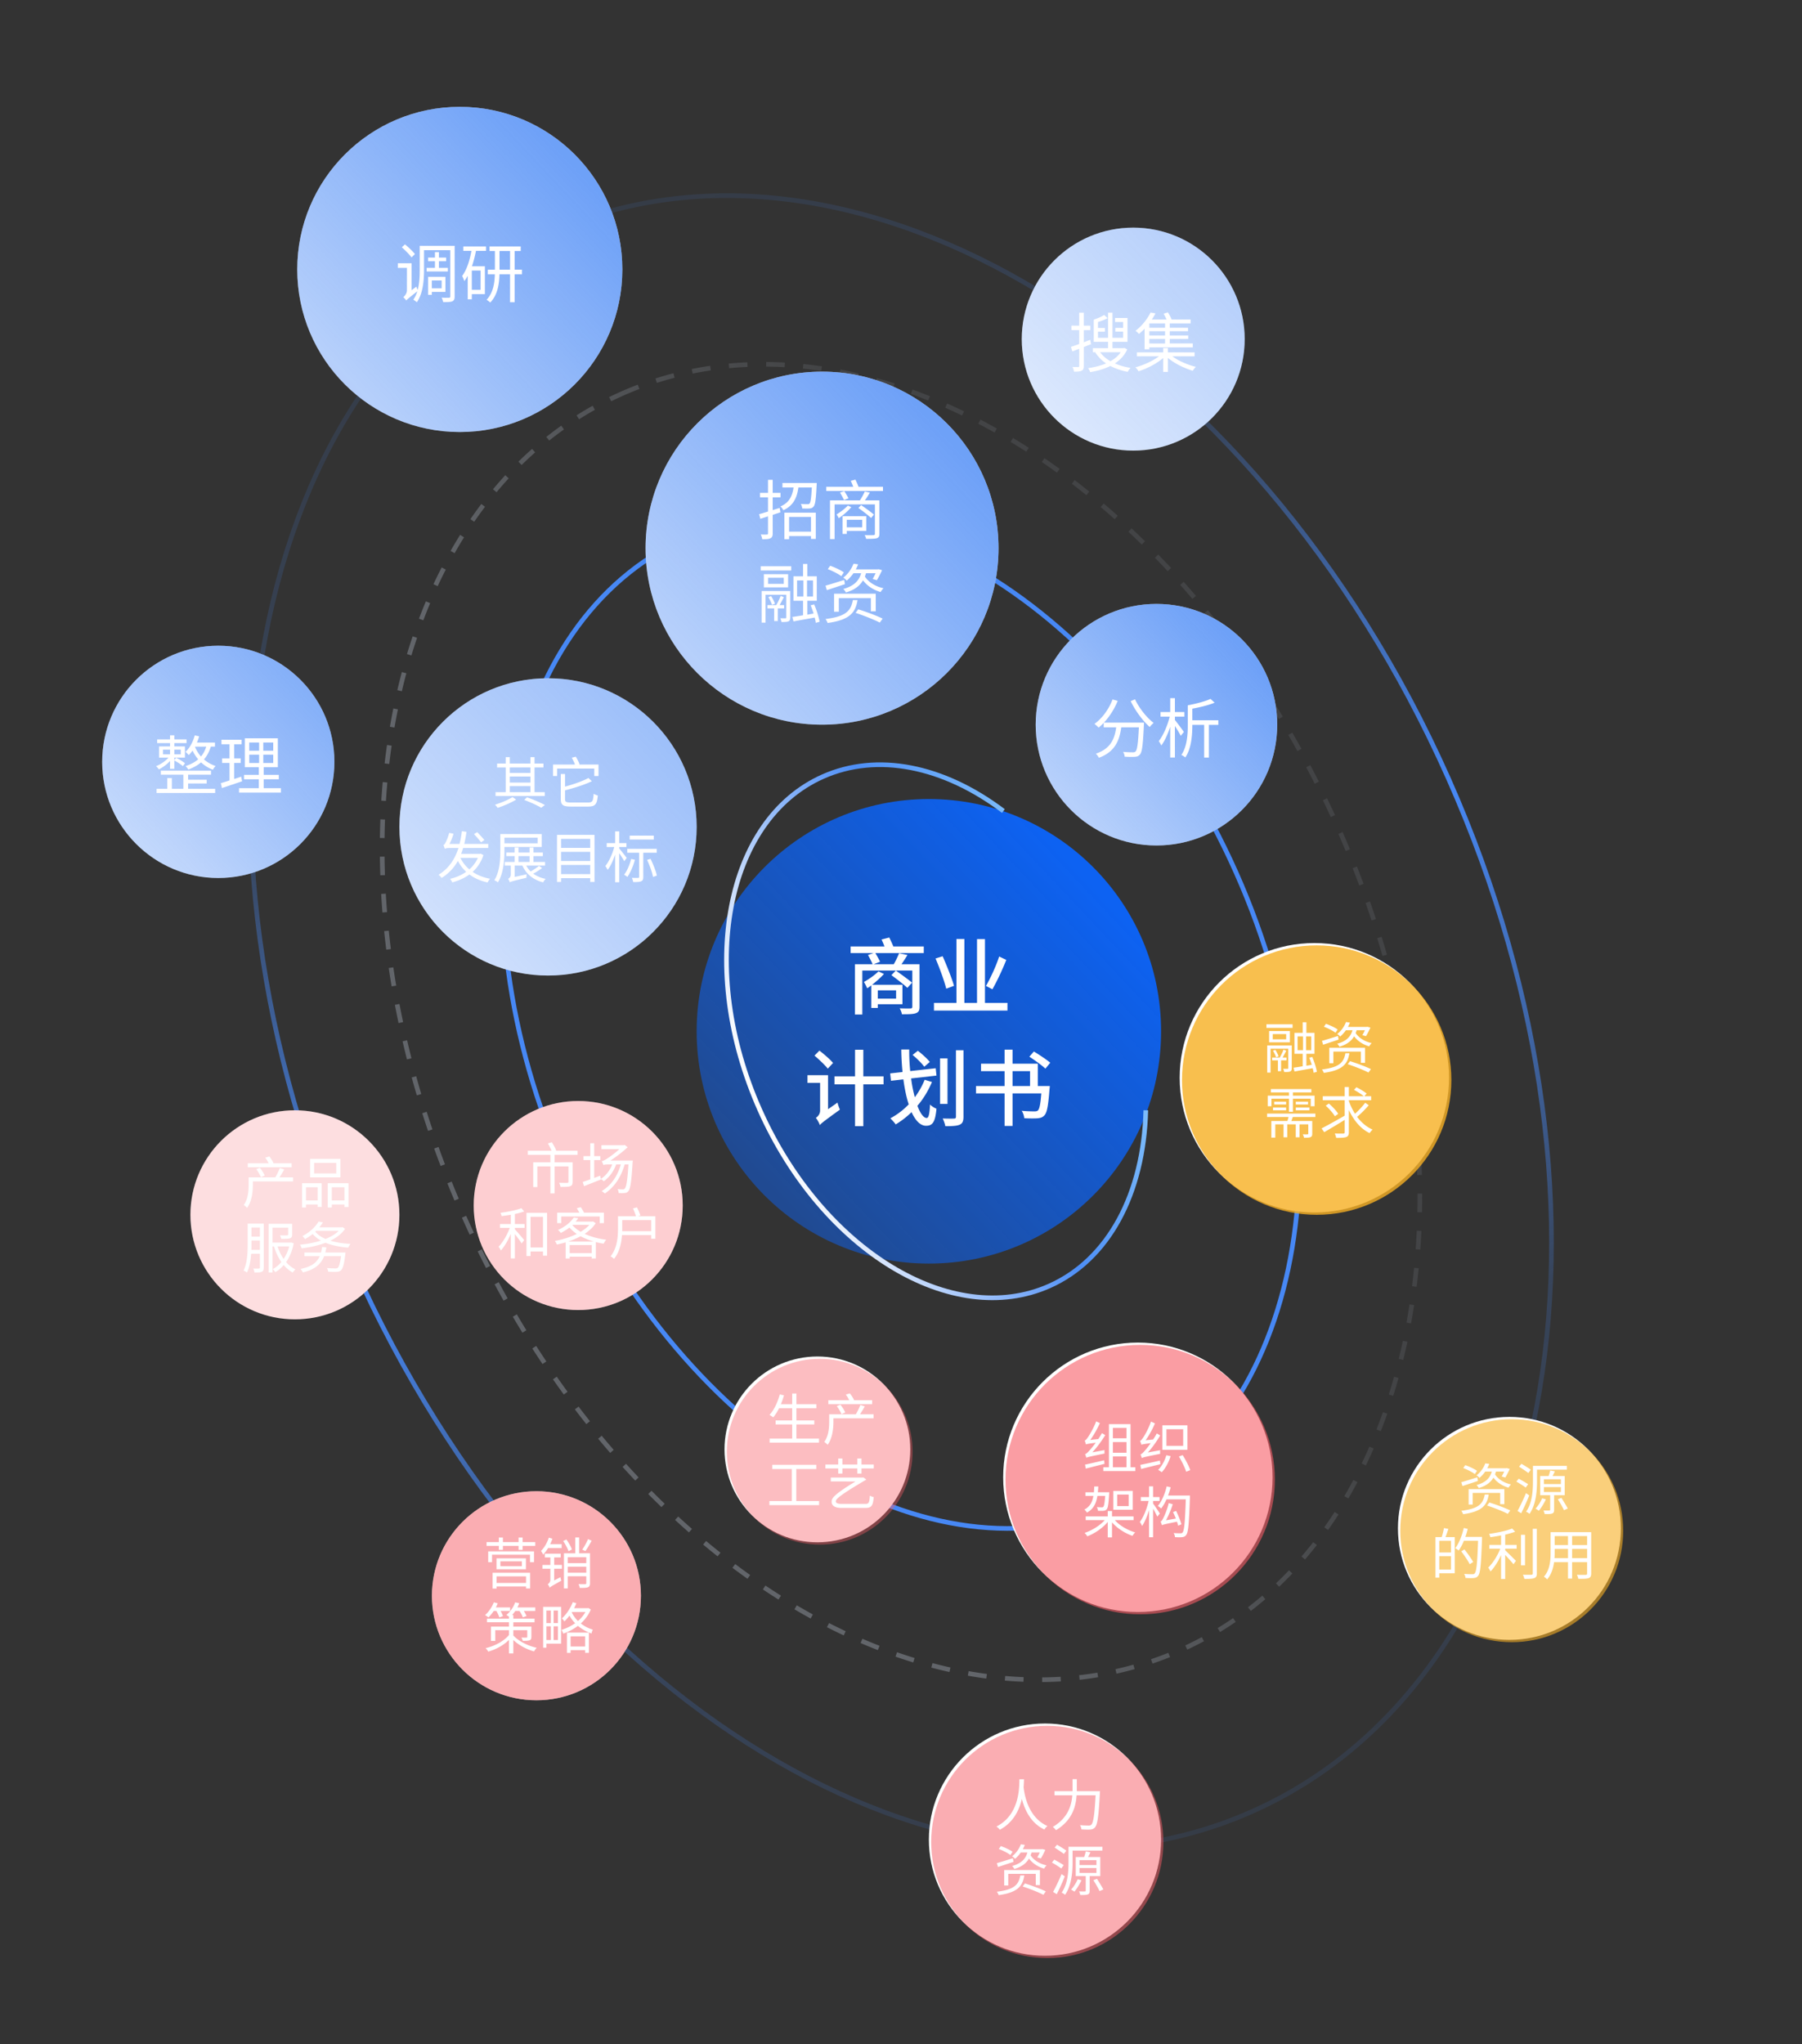 <svg width="388" height="440" viewBox="0 0 388 440" xmlns="http://www.w3.org/2000/svg"><rect x="0" y="0" width="388" height="440" fill="#333333" stroke="none"/><defs><linearGradient x1="74.289%" y1="50%" x2="25.711%" y2="53.642%" id="a"><stop stop-color="#82878F" stop-opacity=".2" offset="0%"/><stop stop-color="#82878F" stop-opacity=".6" offset="100%"/></linearGradient><linearGradient x1="50%" y1="100%" x2="50%" y2="0%" id="b"><stop stop-color="#4788F5" stop-opacity=".1" offset="0%"/><stop stop-color="#4788F5" stop-opacity=".2" offset="20.873%"/><stop stop-color="#4788F5" offset="49.531%"/><stop stop-color="#4788F5" stop-opacity=".2" offset="74.918%"/><stop stop-color="#4788F5" stop-opacity=".1" offset="100%"/></linearGradient><linearGradient x1="23.313%" y1="92.061%" x2="92.963%" y2="26.402%" id="c"><stop stop-color="#0D62F2" stop-opacity=".5" offset="0%"/><stop stop-color="#0D62F2" offset="100%"/></linearGradient><linearGradient x1="100%" y1="50%" x2="0%" y2="50%" id="d"><stop stop-color="#7DBDFB" offset="0%"/><stop stop-color="#4D8EF6" offset="35.753%"/><stop stop-color="#FFF" offset="100%"/></linearGradient></defs><g transform="translate(-1 -4)" fill="none" fill-rule="evenodd"><path d="M148.429 119.399c40.154-17.878 93.49 14.524 119.198 72.265 25.708 57.742 14.098 119.06-26.056 136.937-40.154 17.878-93.49-14.524-119.198-72.265-25.708-57.742-14.098-119.06 26.056-136.937zm.406.914c-39.562 17.614-51.057 78.323-25.548 135.616 25.508 57.293 78.315 89.373 117.878 71.758 39.562-17.614 51.057-78.323 25.548-135.616-25.508-57.293-78.315-89.373-117.878-71.758z" fill="#4788F5" fill-rule="nonzero"/><path d="M199.024 75.61l-.054.999A72.501 72.501 0 0 0 195 76.5v-1c1.345 0 2.686.037 4.024.11zm8.013.883l-.164.986a72.563 72.563 0 0 0-3.937-.543l.11-.994c1.335.147 2.665.33 3.99.551zm7.88 1.753l-.269.963a74.338 74.338 0 0 0-3.856-.968l.217-.976c1.309.291 2.612.618 3.909.98zm7.624 2.566l-.367.93a77.69 77.69 0 0 0-3.737-1.366l.32-.948a78.69 78.69 0 0 1 3.784 1.384zm7.357 3.336l-.457.89a82.49 82.49 0 0 0-3.58-1.731l.414-.91a83.49 83.49 0 0 1 3.623 1.751zm6.948 3.984l-.535.844a88.477 88.477 0 0 0-3.404-2.055l.497-.868a89.477 89.477 0 0 1 3.442 2.079zm6.611 4.607l-.606.796a95.525 95.525 0 0 0-3.214-2.344l.572-.82a96.523 96.523 0 0 1 3.248 2.368zm6.213 5.134l-.667.745c-.994-.889-2-1.753-3.015-2.593l.638-.77c1.025.847 2.04 1.72 3.044 2.618zm5.814 5.598l-.719.695a111.82 111.82 0 0 0-2.817-2.814l.694-.72c.958.924 1.906 1.87 2.842 2.84zm5.38 5.96l-.764.646c-.86-1.02-1.733-2.02-2.616-3l.742-.67c.89.988 1.77 1.996 2.638 3.025zm4.95 6.254l-.803.596a129.454 129.454 0 0 0-2.426-3.164l.784-.62a130.456 130.456 0 0 1 2.445 3.188zm4.599 6.591l-.836.549a138.382 138.382 0 0 0-2.234-3.304l.82-.572a139.382 139.382 0 0 1 2.25 3.327zm4.22 6.846l-.866.501c-.67-1.155-1.35-2.296-2.044-3.421l.851-.525a148.147 148.147 0 0 1 2.058 3.445zm3.844 7.058l-.89.456a155.619 155.619 0 0 0-1.86-3.524l.878-.478c.636 1.168 1.26 2.35 1.872 3.546zm3.484 7.247l-.911.41a163.678 163.678 0 0 0-1.684-3.615l.901-.434c.577 1.201 1.142 2.414 1.694 3.639zm3.128 7.401l-.93.368c-.49-1.241-.993-2.471-1.509-3.691l.922-.39a172.269 172.269 0 0 1 1.517 3.713zm2.785 7.543l-.946.325c-.434-1.261-.88-2.513-1.338-3.756l.938-.346c.461 1.25.91 2.509 1.346 3.777zm2.446 7.656l-.96.284c-.378-1.28-.769-2.551-1.172-3.814l.953-.305c.405 1.27.798 2.549 1.179 3.835zm2.113 7.75l-.97.242c-.324-1.294-.66-2.58-1.009-3.86l.965-.263c.35 1.286.689 2.58 1.014 3.88zm1.794 7.849l-.98.202c-.27-1.306-.553-2.606-.848-3.9l.975-.222c.297 1.3.581 2.607.853 3.92zm1.46 7.84l-.986.164a200.86 200.86 0 0 0-.692-3.93l.983-.183c.245 1.311.477 2.627.696 3.949zm1.157 7.923l-.993.125c-.166-1.322-.345-2.64-.537-3.953l.99-.144c.192 1.32.372 2.644.54 3.972zm.848 7.96l-.996.086a208.906 208.906 0 0 0-.385-3.971l.994-.106c.141 1.326.27 2.657.387 3.99zm.545 7.975l-.999.05a212.26 212.26 0 0 0-.235-3.984l.998-.068c.091 1.331.17 2.665.236 4.002zm.246 7.992l-1 .012a215.222 215.222 0 0 0-.086-3.99l1-.03c.041 1.333.07 2.67.086 4.008zm-.049 8.025l-1-.025c.033-1.33.054-2.662.062-3.996l1 .006c-.008 1.34-.029 2.679-.062 4.015zm-.346 8l-.998-.062c.082-1.324.152-2.65.21-3.98l.999.043a213.78 213.78 0 0 1-.21 3.998zm-.65 8.008l-.994-.1c.132-1.319.252-2.642.36-3.968l.996.08a210.482 210.482 0 0 1-.361 3.988zm-.954 7.969l-.99-.138c.183-1.316.354-2.636.513-3.96l.993.119c-.16 1.33-.331 2.657-.516 3.979zm-1.264 7.924l-.985-.177c.236-1.307.458-2.62.668-3.937l.988.158a202.569 202.569 0 0 1-.671 3.956zm-1.58 7.87l-.976-.217c.287-1.296.562-2.6.825-3.908l.98.197c-.263 1.315-.54 2.625-.83 3.928zm-1.901 7.804l-.967-.257c.341-1.283.67-2.572.985-3.869l.972.237c-.318 1.303-.648 2.6-.99 3.889zm-2.215 7.675l-.954-.298c.394-1.264.776-2.537 1.145-3.817l.96.277a186.798 186.798 0 0 1-1.15 3.838zm-2.558 7.613l-.94-.339c.45-1.246.887-2.501 1.311-3.765l.948.318a180.394 180.394 0 0 1-1.319 3.786zm-2.898 7.492l-.924-.382c.507-1.225 1-2.46 1.483-3.705l.932.36a173.428 173.428 0 0 1-1.49 3.727zm-3.244 7.346l-.905-.426a164.935 164.935 0 0 0 1.655-3.629l.915.404a165.936 165.936 0 0 1-1.665 3.65zm-3.605 7.186l-.883-.47a156.945 156.945 0 0 0 1.834-3.544l.894.449a157.94 157.94 0 0 1-1.845 3.565zm-3.976 6.998l-.856-.517c.685-1.133 1.357-2.28 2.017-3.442l.87.494a149.52 149.52 0 0 1-2.03 3.465zm-4.315 6.716l-.825-.564c.745-1.09 1.479-2.199 2.2-3.323l.842.54a140.868 140.868 0 0 1-2.217 3.347zm-4.727 6.5l-.79-.613a130.958 130.958 0 0 0 2.392-3.187l.808.588a131.96 131.96 0 0 1-2.41 3.212zm-5.117 6.19l-.75-.663c.874-.99 1.737-2 2.588-3.03l.771.637a123.017 123.017 0 0 1-2.61 3.055zm-5.529 5.846l-.702-.713c.94-.925 1.868-1.874 2.785-2.844l.727.687c-.926.979-1.862 1.935-2.81 2.87zm-5.942 5.44l-.647-.762a104.694 104.694 0 0 0 2.988-2.634l.675.737c-.995.911-2 1.798-3.016 2.66zm-6.336 4.955l-.583-.812a96.748 96.748 0 0 0 3.184-2.388l.616.788a97.751 97.751 0 0 1-3.217 2.412zm-6.747 4.417l-.51-.86a89.551 89.551 0 0 0 3.375-2.105l.548.836a90.552 90.552 0 0 1-3.413 2.13zm-7.121 3.788l-.427-.904a83.349 83.349 0 0 0 3.554-1.784l.47.883a84.349 84.349 0 0 1-3.597 1.805zm-7.468 3.084l-.334-.942a78.343 78.343 0 0 0 3.71-1.424l.381.924a79.343 79.343 0 0 1-3.757 1.442zm-7.698 2.288l-.234-.973a74.763 74.763 0 0 0 3.837-1.031l.285.958c-1.29.384-2.586.732-3.888 1.046zm-7.907 1.454l-.128-.991a72.735 72.735 0 0 0 3.926-.613l.18.983c-1.32.244-2.647.45-3.978.621zm-7.976.583l-.018-1a72.388 72.388 0 0 0 3.968-.182l.073.998c-1.337.098-2.678.16-4.023.184zm-8.06-.293l.091-.996c1.318.12 2.639.205 3.964.254l-.037 1a73.327 73.327 0 0 1-4.018-.258zm-7.971-1.174l.199-.98c1.3.265 2.607.494 3.917.687l-.145.99a73.967 73.967 0 0 1-3.971-.697zm-7.789-2.024l.303-.953c1.266.401 2.539.769 3.817 1.101l-.251.968a76.274 76.274 0 0 1-3.869-1.116zm-7.562-2.836l.398-.917c1.222.53 2.451 1.027 3.688 1.491l-.352.936a80.133 80.133 0 0 1-3.734-1.51zm-7.225-3.561l.485-.875c1.166.645 2.34 1.26 3.523 1.843l-.442.897a85.353 85.353 0 0 1-3.566-1.865zm-6.84-4.2l.56-.828a90.719 90.719 0 0 0 3.34 2.155l-.523.852a91.716 91.716 0 0 1-3.378-2.178zm-6.48-4.79l.626-.78a98.055 98.055 0 0 0 3.152 2.434l-.594.804a99.056 99.056 0 0 1-3.185-2.458zm-6.081-5.296l.685-.728c.974.915 1.958 1.806 2.953 2.673l-.657.754a107.13 107.13 0 0 1-2.981-2.699zm-5.676-5.733l.735-.678c.905.981 1.822 1.941 2.75 2.879l-.711.703c-.936-.946-1.86-1.914-2.774-2.904zm-5.23-6.058l.777-.629c.84 1.04 1.692 2.06 2.555 3.06l-.757.653a124.528 124.528 0 0 1-2.576-3.084zm-4.83-6.364l.815-.58a132.425 132.425 0 0 0 2.36 3.209l-.797.604a133.427 133.427 0 0 1-2.377-3.233zm-4.47-6.678l.846-.533c.711 1.13 1.434 2.244 2.169 3.342l-.831.556a142.317 142.317 0 0 1-2.184-3.365zm-4.094-6.92l.874-.486c.649 1.167 1.31 2.32 1.983 3.457l-.86.51a150.996 150.996 0 0 1-1.997-3.481zm-3.728-7.131l.898-.441c.588 1.2 1.19 2.386 1.802 3.56l-.886.462a159.34 159.34 0 0 1-1.814-3.581zm-3.364-7.3l.918-.396c.53 1.226 1.072 2.44 1.626 3.643l-.909.418a167.258 167.258 0 0 1-1.635-3.664zm-3.012-7.45l.935-.353a173.67 173.67 0 0 0 1.453 3.717l-.927.375c-.5-1.236-.987-2.482-1.461-3.738zm-2.67-7.577l.95-.311a180.54 180.54 0 0 0 1.284 3.777l-.943.332a181.544 181.544 0 0 1-1.29-3.798zm-2.335-7.69l.963-.27c.36 1.283.732 2.56 1.117 3.828l-.957.29a187.847 187.847 0 0 1-1.123-3.849zm-2.01-7.796l.973-.23c.306 1.299.625 2.59.956 3.874l-.969.25a193.585 193.585 0 0 1-.96-3.894zm-1.678-7.83l.982-.19c.253 1.309.518 2.612.796 3.91l-.978.209c-.279-1.304-.546-2.614-.8-3.93zm-1.362-7.885l.988-.151c.201 1.318.415 2.63.64 3.938l-.985.17a203.336 203.336 0 0 1-.643-3.957zm-1.054-7.948l.994-.112c.15 1.325.311 2.645.486 3.961l-.991.132c-.176-1.323-.339-2.65-.49-3.98zm-.746-7.961l.997-.075c.1 1.33.21 2.655.335 3.977l-.996.093c-.124-1.328-.237-2.66-.336-3.995zm-.444-7.959l1-.037c.049 1.332.11 2.66.184 3.987l-.998.056a214.286 214.286 0 0 1-.186-4.006zm-.149-8.012h1c0 1.332.013 2.662.037 3.99l-1 .019c-.024-1.334-.037-2.67-.037-4.01zm.148-8.033l1 .037c-.05 1.329-.087 2.66-.111 3.993l-1-.018c.024-1.34.062-2.677.111-4.012zm.446-8l.998.075a211.731 211.731 0 0 0-.26 3.983l-.999-.055c.075-1.337.162-2.672.261-4.002zm.75-7.988l.994.113c-.15 1.317-.286 2.639-.41 3.964l-.996-.093c.125-1.332.262-2.66.412-3.984zm1.058-7.957l.988.151c-.2 1.311-.388 2.627-.564 3.947l-.99-.131c.175-1.327.364-2.65.566-3.967zm1.367-7.904l.982.19a200.062 200.062 0 0 0-.72 3.927l-.985-.17c.229-1.321.47-2.637.723-3.947zm1.685-7.843l.973.23a195.17 195.17 0 0 0-.876 3.888l-.978-.21c.281-1.31.575-2.612.88-3.908zm2.01-7.781l.962.27a189.722 189.722 0 0 0-1.037 3.849l-.968-.25c.335-1.297.682-2.587 1.042-3.87zm2.326-7.653l.95.312c-.413 1.26-.813 2.528-1.201 3.805l-.957-.29c.39-1.284.793-2.56 1.208-3.827zm2.673-7.581l.935.353a177.13 177.13 0 0 0-1.368 3.748l-.944-.333c.447-1.265.905-2.522 1.377-3.768zm3.009-7.437l.918.397a169.993 169.993 0 0 0-1.54 3.68l-.926-.375c.503-1.245 1.02-2.479 1.548-3.702zm3.364-7.297l.898.44a162.322 162.322 0 0 0-1.714 3.602l-.909-.418a163.32 163.32 0 0 1 1.725-3.624zm3.725-7.124l.874.486a154.183 154.183 0 0 0-1.893 3.51l-.886-.463a155.19 155.19 0 0 1 1.905-3.533zm4.095-6.919l.847.533a145.658 145.658 0 0 0-2.075 3.4l-.861-.51c.684-1.156 1.38-2.297 2.09-3.423zm4.44-6.633l.815.58c-.766 1.077-1.52 2.17-2.263 3.28l-.832-.556c.748-1.118 1.508-2.22 2.28-3.304zm4.86-6.407l.778.629c-.83 1.027-1.65 2.074-2.458 3.139l-.796-.605c.814-1.073 1.64-2.128 2.477-3.163zm5.255-6.082l.734.678c-.895.97-1.78 1.96-2.652 2.97l-.757-.653c.88-1.02 1.772-2.018 2.675-2.995zm5.664-5.717l.685.728a110.32 110.32 0 0 0-2.852 2.778l-.71-.703c.948-.958 1.907-1.892 2.877-2.803zm6.074-5.287l.627.78a101.983 101.983 0 0 0-3.053 2.555l-.657-.754a102.982 102.982 0 0 1 3.083-2.581zm6.476-4.786l.56.828a94.258 94.258 0 0 0-3.248 2.298l-.594-.804a95.257 95.257 0 0 1 3.282-2.322zm6.877-4.218l.484.875a87.365 87.365 0 0 0-3.437 2.003l-.523-.852a88.366 88.366 0 0 1 3.476-2.026zm7.234-3.56l.398.918a81.542 81.542 0 0 0-3.608 1.669l-.441-.897a82.542 82.542 0 0 1 3.651-1.69zm7.57-2.83l.301.953c-1.26.398-2.512.83-3.757 1.296l-.35-.936c1.261-.472 2.53-.91 3.805-1.314zm7.776-2.015l.199.98c-1.296.263-2.587.56-3.871.894l-.251-.968c1.302-.338 2.61-.64 3.923-.906zm7.916-1.163l.092.996c-1.32.12-2.634.278-3.945.47l-.145-.988a73.431 73.431 0 0 1 3.998-.478zm6.698-.306v1c-.889 0-1.776.016-2.662.049l-.037-1a73.57 73.57 0 0 1 2.7-.049z" fill="url(#a)" fill-rule="nonzero" transform="rotate(-24 194.998 223.994)"/><path d="M195 37.5c71.568 0 129.5 83.53 129.5 186.5S266.568 410.5 195 410.5 65.5 326.97 65.5 224 123.432 37.5 195 37.5zm0 1c-70.921 0-128.5 83.02-128.5 185.5S124.079 409.5 195 409.5c70.921 0 128.5-83.02 128.5-185.5S265.921 38.5 195 38.5z" fill="url(#b)" fill-rule="nonzero" transform="rotate(-24 195 224)"/><circle fill="#FFF" cx="100" cy="62" r="35"/><circle fill="#FFF" cx="326" cy="333" r="24"/><circle fill="#FFF" cx="178" cy="122" r="38"/><circle fill="#FFF" cx="119" cy="182" r="32"/><circle fill="#FFF" cx="245" cy="77" r="24"/><circle fill="#FFF" cx="250" cy="160" r="26"/><circle fill="#FFF" cx="48" cy="168" r="25"/><circle fill="#FFF" cx="125.5" cy="263.5" r="22.5"/><circle fill="#FFF" cx="116.5" cy="347.5" r="22.5"/><circle fill="#FFF" cx="64.5" cy="265.5" r="22.5"/><circle fill="#FFF" cx="226" cy="400" r="25"/><path d="M319.02 320.612c-.552-.408-1.656-.924-2.52-1.224l-.444.624c.864.324 1.956.876 2.496 1.296l.468-.696zm.204 2.172l-.132-.78-2.05.64a57.78 57.78 0 0 1-1.406.416l.252.828 1.596-.525 1.74-.579zm5.688 5.004v-3.24h-7.692v3.324h.876v-2.508h5.916v2.424h.9zm-3.36-2.076h-.864l-.063.313c-.403 1.78-1.402 2.748-4.989 3.191.144.18.336.528.396.732 4.02-.564 5.124-1.848 5.52-4.236zm.132 1.716l-.492.648.618.21c1.38.486 2.983 1.132 3.846 1.59l.528-.732c-1.044-.528-3.036-1.26-4.5-1.716zm1.428-6.66h1.776l-.225.458c-.111.224-.219.432-.327.598l.78.228c.288-.468.66-1.188.96-1.848l-.648-.18-.144.036h-4.056c.168-.312.312-.624.432-.936l-.852-.12a5.917 5.917 0 0 1-1.884 2.58c.192.108.48.348.624.552.504-.42.912-.888 1.248-1.368h1.416c-.348 1.236-1.164 2.328-3.288 2.904.168.156.396.456.48.648 1.656-.492 2.592-1.272 3.156-2.244.756 1.02 1.92 1.788 3.252 2.16.12-.216.348-.54.54-.696-1.5-.324-2.784-1.128-3.444-2.16l.14-.403a4.85 4.85 0 0 0 .064-.209zm7.488-.396c-.456-.348-1.356-.9-2.004-1.272l-.516.612.703.461c.489.326.985.667 1.289.907l.528-.708zm-.564 3.12c-.468-.324-1.38-.828-2.028-1.188l-.516.624c.672.372 1.56.936 2.016 1.284l.528-.72zm-.468 1.92c-.552 1.344-1.296 2.916-1.824 3.84l.792.492a45.585 45.585 0 0 0 1.728-3.84l-.696-.492zm2.376-5.052h6.42v-.816h-7.296v3.276c0 1.968-.12 4.668-1.476 6.588.204.084.588.312.732.468 1.416-2.004 1.62-4.968 1.62-7.056v-2.46zm1.104 6.168c-.348.792-.876 1.644-1.428 2.22.216.12.552.324.72.456.516-.624 1.116-1.584 1.512-2.46l-.804-.216zm.384-2.412h3.648v1.056h-3.648v-1.056zm0-1.692h3.648v1.044h-3.648v-1.044zm4.476 3.432v-4.116h-2.616l.492-1.008-.996-.204c-.072.336-.216.828-.348 1.212h-1.812v4.116h2.148v3.12c0 .132-.048.168-.204.18l-.452.003c-.22 0-.496-.003-.784-.015.108.228.216.54.252.768l.646.004c.444-.004.76-.032.986-.124.336-.132.408-.36.408-.804v-3.132h2.28zm-.708.576l-.768.3.292.477c.398.662.817 1.395 1.028 1.875l.816-.36c-.3-.576-.9-1.56-1.368-2.292zm-23.784 11.756h-2.52v-2.508h2.52v2.508zm-2.52 3.672v-2.88h2.52v2.88h-2.52zm1.008-8.928c-.084.564-.3 1.368-.48 1.944h-1.344v8.736h.816v-.948h3.336v-7.788h-1.992c.204-.516.42-1.176.624-1.764l-.96-.18zm8.196 1.908h-3.588c.204-.564.372-1.14.516-1.728l-.852-.204c-.384 1.644-1.032 3.3-1.836 4.356l.24.152c.183.117.388.256.492.352.42-.564.792-1.296 1.128-2.1h3.048l-.049 1.378c-.142 3.65-.317 5.177-.653 5.607l-.03.035c-.12.156-.252.18-.492.18l-.616-.007a17.518 17.518 0 0 1-1.16-.065c.168.252.276.612.3.876l.502.024c.495.02.959.024 1.274-.012.408-.036.684-.144.948-.48l.063-.088c.431-.675.582-2.597.765-7.82v-.456zm-1.896 5.4c-.384-.708-1.212-1.86-1.884-2.712l-.696.408c.66.864 1.464 2.052 1.824 2.772l.756-.468zm6.888-5.892c.804-.192 1.56-.408 2.148-.636l-.66-.684c-1.128.492-3.192.9-4.956 1.164.108.192.24.492.276.708a43.897 43.897 0 0 0 2.304-.384v2.04h-2.52v.828h2.34c-.576 1.5-1.62 3.144-2.58 4.044.156.228.384.6.492.84.804-.816 1.644-2.148 2.268-3.516v5.148h.888v-5.184l.538.583c.492.536.988 1.09 1.25 1.421l.528-.732-1.077-1.072a76.777 76.777 0 0 0-1.239-1.208v-.324h2.46v-.828h-2.46v-2.208zm4.272.036h-.876v6.576h.876v-6.576zm1.668-1.284v9.576c0 .24-.096.3-.312.312l-1.081.001a36.094 36.094 0 0 1-.731-.013c.132.24.264.66.324.9l.689-.005c.693-.013 1.152-.055 1.447-.175.372-.144.54-.408.54-1.02V333.1h-.876zm8.472 6.312v-1.992h3.228v1.992h-3.228zm-3.804 0c.036-.444.048-.888.048-1.284v-.708h2.868v1.992H335.7zm2.916-4.752v1.92h-2.868v-1.92h2.868zm4.116 1.92h-3.228v-1.92h3.228v1.92zm.876-2.772v8.904c0 .576-.156.84-.54.996-.408.144-1.104.156-2.232.144-.036-.24-.18-.624-.3-.864l.384.013c.693.02 1.305.011 1.488.011.24-.012.324-.084.324-.312v-2.436h-3.228v3.54h-.888v-3.54h-3c-.18 1.332-.588 2.7-1.5 3.72-.132-.18-.492-.48-.684-.588 1.257-1.417 1.426-3.4 1.44-5.027v-4.561h8.736z" fill="#FFF" fill-rule="nonzero"/><circle fill="#FFF" cx="177" cy="316" r="20"/><circle fill="#FFF" cx="284" cy="236" r="29"/><circle fill="#FFF" cx="246" cy="322" r="29"/><g transform="translate(151 176)"><circle fill="url(#c)" cx="50" cy="50" r="50"/><path d="M42.944 41.184v1.782h-3.942v-1.782h3.942zm1.368 2.988v-4.194h-6.534c.9-.702 1.854-1.548 2.556-2.322l-1.188-.558c-.81.828-2.07 1.674-3.132 2.286.216.306.594 1.08.702 1.35.288-.162.576-.378.882-.612v4.842h1.404v-.792h5.31zm2.07-4.644c-.792-.684-2.394-1.818-3.492-2.61l-.954.99.774.576c.987.746 2.07 1.608 2.664 2.16l1.008-1.116zm2.52-7.794H42.35a25.808 25.808 0 0 0-.882-1.926l-1.656.432c.216.45.45 1.008.63 1.494h-7.29v1.422h4.932l-1.188.414.261.487c.273.519.567 1.106.729 1.511h-3.798v10.818h1.584v-9.468h10.764v7.794c0 .24-.085.338-.32.357l-.234.01c-.386.01-1.275.006-2.164-.025.216.36.414.882.486 1.278l.831-.004c1.023-.011 1.714-.057 2.175-.23.576-.216.774-.558.774-1.386v-9.144h-3.888c.432-.612.882-1.314 1.296-1.998l-1.8-.378c-.27.684-.738 1.656-1.152 2.376h-4.338l1.386-.54c-.198-.468-.666-1.278-1.008-1.872h10.422v-1.422zm16.236 2.16c-.666 2.07-1.89 4.698-2.844 6.336l1.386.72c.972-1.692 2.142-4.176 2.988-6.318l-1.53-.738zm-9.72 6.318c-.468-1.62-1.548-4.32-2.448-6.372l-1.53.486c.882 2.07 1.89 4.842 2.304 6.498l1.674-.612zm6.66 3.672V30.15h-1.71v13.734H57.65V30.132h-1.71v13.752h-4.842v1.656H66.92v-1.656h-4.842zm-32.706 12.93c-.612-.756-1.926-1.872-2.934-2.664l-1.062 1.08c.99.846 2.268 2.052 2.862 2.808l1.134-1.224zm-1.08 9.954v-7.326h-4.428v1.656h2.718v5.958c0 .792-.54 1.35-.918 1.566.306.378.72 1.116.864 1.566l.105-.125c.346-.381 1.113-.96 4.215-3.205-.144-.324-.414-1.026-.522-1.512l-2.034 1.422zm11.952-7.074h-4.356V53.97h-1.782v5.724h-4.428v1.728h4.428v9h1.782v-9h4.356v-1.728zm9.954-3.096c-.54-.702-1.656-1.71-2.574-2.412l-1.134.9c.918.738 2.016 1.836 2.52 2.538l1.188-1.026zm1.44 2.934l-.162-1.584-5.49.612a42.763 42.763 0 0 1-.216-4.644h-1.71c.018 1.638.108 3.276.27 4.842l-2.664.306.18 1.584 2.664-.306c.27 1.998.648 3.852 1.152 5.382a15.57 15.57 0 0 1-3.96 3.006l.258.257c.33.34.726.791.894 1.057a18.506 18.506 0 0 0 3.42-2.646c.846 1.818 1.872 2.934 3.132 2.934 1.386 0 1.962-.774 2.232-3.672-.414-.162-1.026-.522-1.386-.9l-.043.697c-.116 1.574-.313 2.201-.677 2.201-.666 0-1.386-.99-1.998-2.628 1.278-1.476 2.322-3.222 3.132-5.112l-1.566-.486a17.073 17.073 0 0 1-2.124 3.762 27.855 27.855 0 0 1-.792-4.05l5.454-.612zm2.376-3.708h-1.602v9.81h1.602v-9.81zm1.818-1.746V68.37c0 .292-.102.394-.359.411l-.469.013a49.037 49.037 0 0 1-2.016-.028c.216.468.486 1.206.558 1.656l.582-.003c1.196-.015 1.984-.087 2.514-.321.594-.27.81-.738.81-1.728V54.078h-1.62zm20.304 2.682c-.792-.666-2.376-1.728-3.528-2.412l-.972 1.116.521.344c1.075.722 2.302 1.628 2.935 2.23l1.044-1.278zM68.018 53.952v3.024h5.436v4.806h2.592l-.048.528-.024.192-.079.977c-.246 2.864-.517 4.119-1.037 4.639-.414.432-.864.558-1.548.612-.576.036-1.656.036-2.772-.018-.036-.468-.234-1.152-.558-1.602l.477.041c.949.072 1.837.085 2.223.085.36 0 .558-.018.774-.18.36-.306.576-1.368.756-3.69h-6.192v7.002h-1.71v-7.002h-6.156v-1.584h6.156v-3.204h-5.076v-1.602h5.076v-3.024h1.71zm3.762 4.626h-3.762v3.204h3.762v-3.204z" fill="#FFF" fill-rule="nonzero"/></g><g transform="translate(65 27)"><circle fill="url(#c)" opacity=".6" cx="35" cy="35" r="35"/><path d="M25.34 31.69c-.434-.574-1.386-1.47-2.142-2.086l-.686.63c.756.644 1.666 1.582 2.1 2.184l.728-.728zm2.52 2.968v.784h4.578v-.784h-1.932V33.23h1.554v-.784h-1.554V31.27h-.854v1.176h-1.484v.784h1.484v1.428H27.86zm3.234 2.716v1.68H28.98v-1.68h2.114zm.812 2.464V36.59h-3.738v3.878h.812v-.63h2.926zm1.988-9.926h-7.518v5.18c0 1.33-.056 2.884-.434 4.312a5.944 5.944 0 0 1-.308-.7l-1.008.77v-5.81h-2.968v.994h1.96v4.816c0 .728-.504 1.274-.784 1.498.182.154.518.518.644.7l.1-.108c.229-.229.706-.626 2.28-1.866-.21.644-.476 1.26-.868 1.82.21.098.588.378.756.546 1.358-1.904 1.554-4.816 1.554-6.958V30.85h5.656v9.954c0 .21-.084.28-.28.294h-.737c-.25-.003-.542-.01-.845-.028.14.266.294.7.336.966l.465-.002c.723-.007 1.194-.04 1.509-.18.364-.182.49-.462.49-1.036V29.912zm5.586 9.464h-1.89v-4.13h1.89v4.13zm-3.724-8.372h1.75c-.378 2.128-1.022 4.088-2.002 5.404.168.28.406.868.462 1.106.28-.336.504-.728.742-1.134v5.054h.882v-1.12h2.814v-5.992h-2.786c.35-1.036.644-2.17.868-3.318h2.17v-.952h-4.9v.952zM48.118 30.052v.98h-1.302v4.018h1.582v.994h-1.582v6.02h-.994v-6.02H43.54c-.042 2.128-.406 4.452-1.988 6.09a3.757 3.757 0 0 0-.784-.602c1.428-1.498 1.736-3.612 1.778-5.488H41.02v-.994h1.54v-4.018h-1.148v-.98h6.706zm-2.296.98h-2.268v4.018h2.268v-4.018z" fill="#FFF" fill-rule="nonzero"/></g><g transform="translate(140 84)"><circle fill="url(#c)" opacity=".6" cx="38" cy="38" r="38"/><path d="M28.872 29.33l-1.498.476v-2.744h1.68v-.966h-1.68v-2.8h-1.008v2.8h-1.722v.966h1.722v3.052l-1.032.313c-.322.096-.62.184-.886.261l.266.994 1.652-.532v3.668c0 .168-.051.233-.18.248l-.209.01c-.238.007-.683.002-1.165-.02.14.308.28.742.308 1.022l.42-.003c.652-.01 1.076-.055 1.344-.207.364-.182.49-.462.49-1.05v-3.99l1.666-.546-.168-.952zm6.748 1.96v3.15h-4.718v-3.15h4.718zm-5.726 4.774h1.008v-.672h4.718v.616h1.036v-5.656h-6.762v5.712zm-.42-12.096v.966h2.394l-.068.41c-.291 1.554-.957 2.918-2.76 3.678.224.182.518.56.63.812 2.226-1.022 2.954-2.8 3.234-4.9h2.898l-.062 1.003c-.111 1.577-.24 2.243-.428 2.455-.112.126-.238.14-.462.14l-.556-.007a14.53 14.53 0 0 1-.872-.049c.182.266.294.672.308.98.63.028 1.246.028 1.582 0 .33-.024.565-.103.768-.31l.086-.096c.326-.35.475-1.262.608-3.462l.072-1.295c.006-.152.006-.325.006-.325h-7.378zm14.084 4.858c-.644.7-1.61 1.4-2.436 1.918.154.182.406.644.476.812.882-.602 1.988-1.54 2.702-2.38l-.742-.35zm3.094 3.066v1.624H43.32v-1.624h3.332zm.868 2.394v-3.178h-5.11v3.822h.91v-.644h4.2zm1.652-3.514c-.63-.546-1.848-1.428-2.758-2.044l-.588.616.481.348c.828.608 1.747 1.33 2.249 1.808l.616-.728zm1.176-3.066h-3.122c.364-.49.728-1.092 1.078-1.666l-1.106-.238a13.48 13.48 0 0 1-1.036 1.904h-6.454v8.344h.994v-7.476h8.68v6.328c0 .224-.084.28-.308.294l-.242.01c-.36.008-.994.012-1.662-.01.14.224.266.546.322.798l.7-.003c.777-.008 1.28-.038 1.61-.137.406-.154.546-.392.546-.938v-7.21zm-8.484-1.68c.308.518.686 1.218.868 1.624l.952-.378c-.182-.406-.588-1.078-.882-1.554l-.938.308zm3.99-1.232c-.154-.462-.434-1.064-.672-1.554l-1.008.266c.196.378.392.868.546 1.288h-5.81v.896h12.208v-.896h-5.264zM29.838 50.97v-.714h-.98c.308-.518.63-1.148.924-1.708l-.7-.28c-.196.588-.602 1.4-.938 1.988H26.24v.714h1.442v2.716h.798V50.97h1.358zm-3.402-2.436c.322.518.658 1.218.784 1.652l.63-.238c-.14-.434-.476-1.106-.812-1.624l-.602.21zm4.718-1.316h-6.16v6.818h.84V48.03h4.452v4.872c0 .14-.042.182-.182.196l-.936-.01a34.123 34.123 0 0 1-.17-.004c.112.238.238.574.266.812l.449-.003c.482-.009.82-.039 1.049-.137.308-.154.392-.392.392-.84v-5.698zm-1.4-1.54H26.38v-1.316h3.374v1.316zm.938-2.072H25.47v2.828h5.222v-2.828zm-5.894-.798h6.566v-.91h-6.566v.91zm7.826 2.142h1.358v3.458h-1.358V44.95zm3.43 3.458h-1.288V44.95h1.288v3.458zm1.414 5.432c-.14-.938-.644-2.534-1.162-3.738l-.756.196c.224.546.448 1.176.63 1.778l-1.344.238v-2.996h2.03v-5.264h-2.03v-2.66h-.924v2.66H31.84v5.264h2.072v3.122l-.725.125c-.586.098-1.125.179-1.585.239l.252.966.803-.155c1.127-.21 2.462-.439 3.761-.685.112.434.196.812.238 1.148l.812-.238zm5.222-10.626c-.644-.476-1.932-1.078-2.94-1.428l-.518.728c1.008.378 2.282 1.022 2.912 1.512l.546-.812zm.238 2.534l-.154-.91-2.546.794c-.559.17-1.066.321-1.486.438l.294.966 3.892-1.288zm6.636 5.838v-3.78H40.59v3.878h1.022v-2.926h6.902v2.828h1.05zm-3.92-2.422h-1.008l-.065.323c-.463 2.103-1.616 3.245-5.829 3.765.168.21.392.616.462.854l.619-.095c4.186-.702 5.38-2.188 5.821-4.847zm.154 2.002l-.574.756.675.23c1.62.567 3.516 1.331 4.533 1.87l.616-.854c-1.218-.616-3.542-1.47-5.25-2.002zm3.738-7.77h-2.072c-.07.252-.154.476-.238.714.77 1.204 2.268 2.142 4.018 2.52-.224.182-.49.56-.63.812-1.554-.434-2.912-1.33-3.794-2.52-.658 1.134-1.75 2.044-3.682 2.618-.098-.224-.364-.574-.56-.756 2.478-.672 3.43-1.946 3.836-3.388h-1.652a8.133 8.133 0 0 1-1.456 1.596 2.624 2.624 0 0 0-.728-.644 6.903 6.903 0 0 0 2.198-3.01l.994.14a9.49 9.49 0 0 1-.504 1.092h4.732l.168-.042.756.21c-.35.77-.784 1.61-1.12 2.156l-.91-.266c.21-.322.42-.784.644-1.232z" fill="#FFF" fill-rule="nonzero"/></g><g transform="translate(87 150)"><circle fill="url(#c)" opacity=".4" cx="32" cy="32" r="32"/><path d="M23.768 23.22h4.44v1.308h-4.44V23.22zm4.44-4.02v1.188h-4.44V19.2h4.44zm-4.44 1.956h4.44v1.296h-4.44v-1.296zm7.524 3.372h-2.196V19.2h1.92v-.84h-1.92v-1.38h-.888v1.38h-4.44v-1.38h-.876v1.38h-1.86v.84h1.86v5.328h-2.196v.828h10.596v-.828zm-6.948 1.044c-.84.576-2.472 1.26-3.768 1.644.192.192.456.492.588.684 1.284-.432 2.904-1.116 3.972-1.776l-.792-.552zm2.532.624c1.392.516 2.808 1.176 3.66 1.68l.792-.588c-.924-.504-2.448-1.164-3.852-1.656l-.6.564zm13.752.552H36.92l-.321-.005c-.778-.03-.939-.195-.939-.739v-1.872c2.016-.528 4.248-1.212 5.772-1.968l-.732-.696c-1.176.66-3.156 1.344-5.04 1.86v-2.712h-.912v5.388c0 1.284.492 1.62 2.184 1.62h3.708c1.56 0 1.908-.528 2.076-2.388a3.177 3.177 0 0 1-.888-.372l-.03.37c-.118 1.262-.301 1.514-1.17 1.514zm-1.992-8.172l.156-.048c-.144-.444-.504-1.14-.816-1.656l-.864.24c.276.468.54 1.032.684 1.464H33.08v2.472h.876V19.44h8.004v1.608h.912v-2.472h-4.236zm-20.34 16.252c-.336-.432-1.032-1.176-1.548-1.704l-.684.432c.516.552 1.188 1.308 1.512 1.764l.72-.492zm-1.404 3.84a7.129 7.129 0 0 1-1.836 2.472 7.402 7.402 0 0 1-1.92-2.472h3.756zm.6-.912l-.168.048h-4.02c.144-.408.288-.84.42-1.272h5.4l.012-.864h-5.172c.192-.816.348-1.68.48-2.604l-.996-.144a18.937 18.937 0 0 1-.504 2.748h-2.16c.312-.624.66-1.428.864-2.196l-.936-.18a10.12 10.12 0 0 1-.732 1.99l-.072.134c-.132.264-.264.432-.432.48.096.204.24.648.3.84.099-.121.45-.192 1.09-.203l1.85-.001c-.792 2.484-2.112 4.44-4.296 5.772.216.156.528.48.66.684a9.92 9.92 0 0 0 3.504-3.66c.48.9 1.08 1.68 1.788 2.34-1.02.72-2.22 1.224-3.456 1.512.156.192.372.54.468.768 1.332-.36 2.592-.912 3.696-1.704 1.068.804 2.376 1.38 3.9 1.716.12-.252.36-.612.552-.792-1.464-.276-2.724-.78-3.768-1.488 1.032-.924 1.836-2.112 2.328-3.624l-.6-.3zm12.264-3.444v1.224h-7.14v-1.224h7.14zm.888 2.004v-2.784h-8.916v3.492c0 1.92-.096 4.572-1.296 6.456.216.072.612.312.78.456 1.163-1.858 1.383-4.583 1.403-6.6l.001-1.02h8.028zm-5.004 1.968h2.388v1.26H25.64v-1.26zm4.416 2.112c-.444.36-1.188.84-1.788 1.2a4.932 4.932 0 0 1-.96-1.272h4.056v-.78h-2.496v-1.26h2.016v-.768h-2.016v-1.08h-.84v1.08H25.64v-1.08h-.84v1.08h-1.788v.768H24.8v1.26h-2.112v.78h1.296v1.944c0 .528-.36.792-.576.912.12.168.312.54.348.756l.07-.043c.253-.139.823-.29 3.542-.953-.024-.18 0-.528.036-.744l-2.58.576v-2.448h1.656c.816 1.848 2.34 3.072 4.464 3.612.12-.24.348-.564.552-.744-1.056-.216-1.944-.588-2.676-1.128a14.59 14.59 0 0 0 1.908-1.212l-.672-.456zm4.752 1.764v-1.968h6.276v1.968h-6.276zm6.276-4.788v1.968h-6.276v-1.968h6.276zm0-2.796v1.944h-6.276v-1.944h6.276zm-7.152-.864v10.14h.876v-.816h6.276v.816h.924v-10.14h-8.076zm20.844.168H49.58v.84h5.196v-.84zm-6.36 5.508l.528-.708-.324-.424a81.344 81.344 0 0 0-1.284-1.616v-.312h1.548v-.84h-1.548v-2.52h-.888v2.52h-1.812v.84h1.62c-.384 1.488-1.164 3.192-1.92 4.092.156.216.396.576.504.828.6-.756 1.176-2.004 1.608-3.288v5.952h.888v-6.24l.372.557c.292.445.574.89.708 1.159zm1.476-.492c-.312 1.272-.852 2.556-1.512 3.396.204.096.552.348.708.468.648-.912 1.248-2.304 1.62-3.684l-.816-.18zm5.52-1.332v-.84h-6.348v.84h2.556v5.208c0 .156-.048.192-.228.204l-.239.007a24.22 24.22 0 0 1-1.093-.019c.108.264.24.648.276.912l.47-.003c.582-.008.99-.043 1.258-.177.348-.144.444-.408.444-.912v-5.22h2.904zM53.324 39.1l.744-.228c.576 1.152 1.164 2.664 1.368 3.612l-.828.288c-.168-.936-.72-2.496-1.284-3.672z" fill="#FFF" fill-rule="nonzero"/></g><g transform="translate(221 53)"><circle fill="url(#c)" opacity=".3" cx="24" cy="24" r="24"/><path d="M14.914 25.086l-.182-.938-1.372.532v-2.618h1.4v-.966h-1.4V18.31h-.994v2.786H10.7v.966h1.666v2.982l-.64.237c-.415.149-.797.276-1.124.379l.28.994 1.484-.574v3.696c0 .182-.07.238-.238.238l-.719-.005a40.582 40.582 0 0 1-.471-.009c.14.308.28.728.308 1.008l.453-.006c.558-.016.941-.07 1.199-.204.336-.182.462-.462.462-1.022v-4.074l1.554-.616zm6.384 1.736c-.532.798-1.288 1.428-2.198 1.932-.91-.518-1.68-1.162-2.212-1.932h4.41zm.798-.938l-.182.056h-2.38v-1.358h3.234v-5.138H20.08v.868h1.75v1.274h-1.68v.798h1.68v1.33h-2.296v-5.418h-.952v5.418h-2.17v-1.316h1.498V21.6h-1.498v-1.288c.714-.21 1.47-.49 2.072-.826l-.742-.686c-.518.35-1.442.742-2.24 1.008v4.774h3.08v1.358H15.32v.882h.616l-.098.042c.574.924 1.372 1.722 2.324 2.366-1.176.49-2.52.826-3.878 1.022.168.21.378.602.448.854 1.554-.252 3.038-.672 4.354-1.33 1.106.588 2.366 1.008 3.724 1.274.14-.266.392-.644.616-.854-1.218-.196-2.366-.518-3.374-.966 1.162-.756 2.086-1.736 2.66-3.024l-.616-.322zm8.764-4.326h-3.388v-.938h3.388v.938zm0 1.666h-3.388V22.3h3.388v.924zm0 1.708h-3.388v-.966h3.388v.966zm-4.41 1.26h1.022v-.42h9.352v-.84h-4.956v-.966h3.976v-.742h-3.976V22.3h3.934v-.742h-3.934v-.938h4.494v-.84H32.26c-.154-.448-.49-1.064-.798-1.54l-.924.28c.224.378.462.854.644 1.26h-3.178c.308-.434.56-.896.798-1.316l-1.064-.196c-.602 1.218-1.722 2.786-3.248 3.948.238.14.574.448.742.672.434-.364.854-.742 1.218-1.134v4.438zm10.766 1.512h-4.774c1.316.994 3.304 1.834 5.04 2.268-.21.196-.504.588-.658.84-1.806-.532-3.92-1.568-5.348-2.758v3.01h-1.022v-2.996c-1.428 1.232-3.528 2.296-5.306 2.856-.154-.266-.448-.658-.686-.854 1.736-.462 3.738-1.344 5.068-2.366h-4.732v-.854h5.656v-.938h1.022v.938h5.74v.854z" fill="#FFF" fill-rule="nonzero"/></g><g transform="translate(224 134)"><circle fill="url(#c)" opacity=".6" cx="26" cy="26" r="26"/><path d="M14.702 25.546a15.397 15.397 0 0 0 2.954-4.676l-1.106-.308c-.812 2.128-2.226 4.06-3.892 5.264.266.196.7.588.896.798.364-.308.742-.644 1.092-1.022v.966h2.688l-.064.426c-.36 2.19-1.227 4.205-4.318 5.244.224.196.518.616.658.882 3.514-1.288 4.438-3.794 4.816-6.552h3.794l-.067 1.241c-.154 2.568-.342 3.648-.647 3.953-.154.14-.308.182-.602.182l-.488-.007c-.416-.01-.991-.035-1.598-.091.196.294.322.728.336 1.036l.518.028a16.35 16.35 0 0 0 1.53.01l.15-.01c.49-.028.784-.14 1.092-.49.476-.532.658-2.128.854-6.37l.02-.305.008-.199h-8.624zm5.754-4.62c.98 2.058 2.646 4.298 4.102 5.572.196-.28.56-.672.84-.882-1.456-1.092-3.136-3.192-4.004-5.082l-.938.392zm10.78 7.462l.672-.826-.24-.343c-.452-.63-1.294-1.755-1.692-2.233v-.714h2.044v-.994h-2.044v-2.996h-1.008v2.996h-2.086v.994h1.974c-.462 1.918-1.428 4.102-2.352 5.264.168.252.434.658.546.938.714-.938 1.4-2.45 1.918-4.018v6.608h1.008v-6.79l.437.691c.339.545.656 1.08.823 1.423zm8.092-3.346v.994h-2.03v7.042h-1.022v-7.042h-2.548v.07c0 2.086-.196 5.012-1.512 6.944-.182-.168-.616-.448-.854-.532 1.26-1.862 1.386-4.466 1.386-6.412v-4.284c1.764-.322 3.766-.854 4.9-1.372l.882.812c-1.302.532-3.122.98-4.802 1.288v2.492h5.6z" fill="#FFF" fill-rule="nonzero"/></g><g transform="translate(23 143)"><circle fill="url(#c)" opacity=".5" cx="25" cy="25" r="25"/><path d="M23.432 26.884v.868h-4.928v1.092h4.004v.812h-4.004v1.148h5.824v.896H11.714v-.896h2.296v-2.31h.994v2.31h2.478v-3.052h-4.844v-.868h10.794zm14.392-6.958v6.23h-3.052v1.638h3.262v.952h-3.262v1.918h3.71v.952h-9.016v-.952h4.256v-1.918h-3.178v-.952h3.178v-1.638h-3.01v-6.23h7.112zm-7.798.308v.98h-1.61v3.038h1.414v.98h-1.414v3.458l1.526-.504.182.994c-.999.336-2.04.69-2.994 1.01l-1.346.446-.238-1.05c.518-.154 1.162-.35 1.876-.588v-3.766h-1.596v-.98h1.596v-3.038h-1.736v-.98h4.34zm-10.094-.938l.952.21c-.14.462-.294.91-.49 1.344h3.892v.868h-.896c-.336 1.106-.826 2.016-1.47 2.758a7.366 7.366 0 0 0 2.506 1.414 3.556 3.556 0 0 0-.588.798 7.64 7.64 0 0 1-2.548-1.582c-.756.658-1.68 1.148-2.73 1.54a4.825 4.825 0 0 0-.602-.742c1.078-.35 1.988-.826 2.716-1.456a7.72 7.72 0 0 1-1.204-1.876c-.266.35-.546.686-.826.966-.14-.182-.504-.532-.7-.7.91-.826 1.61-2.142 1.988-3.542zm-4.396-.014v.882h2.632v.798h-2.632v.714h2.282v2.408h-2.282v.518l.392-.476c.672.308 1.47.812 1.904 1.176l-.462.616c-.406-.364-1.176-.868-1.834-1.218v1.792h-.924v-1.68c-.672.728-1.582 1.414-2.408 1.792a4.596 4.596 0 0 0-.602-.686c.952-.35 2.016-1.078 2.674-1.834h-2.03v-2.408h2.366v-.714H11.84v-.798h2.772v-.882h.924zm18.256 4.172h-2.128v1.792h2.128v-1.792zm3.038 0h-2.142v1.792h2.142v-1.792zm-14.434-1.736l-2.422.014c.28.714.714 1.442 1.302 2.114a5.832 5.832 0 0 0 1.12-2.128zm-7.784.644H13.1v1.022h1.512v-1.022zm2.31 0h-1.386v1.022h1.386v-1.022zm16.87-1.526h-2.128V22.6h2.128v-1.764zm3.038 0h-2.142V22.6h2.142v-1.764z" fill="#FFF" fill-rule="nonzero"/></g><g transform="translate(103 241)"><circle fill="#F75C66" opacity=".3" cx="22.5" cy="22.5" r="22.5"/><path d="M22.364 11.584v-.876H17.6l.156-.06c-.168-.468-.576-1.224-.936-1.776l-.852.264c.276.48.6 1.104.792 1.572h-5.112v.876h4.86v1.62h-3.696v5.328h.888V14.08h2.808v5.82h.9v-5.82h2.988v3.312c0 .168-.06.216-.276.24l-1.026-.008a53.69 53.69 0 0 1-.714-.016c.12.252.276.612.312.888l.481-.002c.756-.006 1.279-.034 1.619-.154.384-.156.504-.42.504-.936v-4.2h-3.888v-1.62h4.956zm7.08 1.236a28.754 28.754 0 0 0 3.708-2.868l-.672-.504-.168.072H27.5v.852h3.852a21.382 21.382 0 0 1-2.509 1.95l-.083.054c-.468.3-.9.54-1.2.588.12.216.312.648.372.84.086-.086.416-.134.883-.143l1.001-.001c-.492 1.308-1.356 2.4-2.436 3.108l-.156-.684-1.284.48v-3.852h1.32v-.84h-1.32V9.1h-.84v2.772h-1.464v.84H25.1v4.152l-.602.216c-.385.135-.734.252-1.03.348l.288.9 1.28-.497c.76-.299 1.58-.628 2.368-.943l-.024-.096.223.157c.161.116.329.247.401.335 1.152-.828 2.124-2.088 2.664-3.624h1.008c-.744 2.556-2.1 4.536-4.128 5.736.204.108.54.372.684.516 2.028-1.356 3.456-3.444 4.272-6.252h.816l-.067.955c-.2 2.692-.416 3.853-.694 4.194l-.031.035c-.108.156-.216.18-.408.18l-.466-.012a13.24 13.24 0 0 1-.674-.048c.132.24.216.6.228.852l.43.014c.276.006.525.002.72-.013l.134-.013c.348-.024.576-.12.804-.396.42-.504.672-1.968.912-6.168.024-.108.036-.42.036-.42h-4.8zM8.864 24.324a14.769 14.769 0 0 0 2.004-.552l-.6-.696c-1.056.42-2.928.78-4.512.996.108.204.204.492.252.708.636-.084 1.308-.18 1.98-.288v1.992h-2.34v.828H7.76c-.54 1.5-1.5 3.144-2.412 4.056a4.1 4.1 0 0 1 .492.816c.768-.828 1.56-2.184 2.148-3.576v5.28h.876v-5.244l.598.791c.354.477.69.947.866 1.237l.54-.732-.552-.66a54.416 54.416 0 0 0-1.452-1.656v-.312h2.088v-.828H8.864v-2.16zm3.372 7.212v-6.612h2.676v6.612h-2.676zm-.876-7.464v9.312h.876V32.4h2.676v.9h.888v-9.228h-4.44zm7.476.792h8.292v1.428h.9v-2.256h-4.272a11.638 11.638 0 0 0-.696-1.176l-.864.216c.18.288.372.648.54.96H17.96v2.256h.876v-1.428zm1.5 5.388c.936-.3 1.836-.684 2.676-1.14.864.468 1.812.84 2.832 1.14h-5.508zm.324 2.496v-1.74h4.74v1.74h-4.74zm.624-6.084h3.624c-.492.552-1.14 1.044-1.884 1.5-.708-.432-1.32-.912-1.788-1.452l.048-.048zm4.392-.744l-.156.036h-3.564c.192-.24.384-.468.552-.708l-.96-.168c-.6.912-1.764 1.956-3.408 2.688.204.144.468.432.6.636a10.823 10.823 0 0 0 1.872-1.164c.444.504.972.96 1.572 1.38-1.44.708-3.12 1.224-4.716 1.5.156.192.348.552.432.78.624-.132 1.26-.276 1.896-.468v3.48h.864v-.396h4.74v.384h.9v-3.528c.54.144 1.104.264 1.668.336.132-.252.36-.636.564-.84-1.704-.216-3.312-.648-4.644-1.272.972-.636 1.8-1.404 2.388-2.292l-.6-.384zM35.156 22.896c.276.552.588 1.272.732 1.74l-.552.168h3.78v4.848h-.9v-.78h-6.288c-.132 1.716-.54 3.696-1.716 5.112a3.189 3.189 0 0 0-.756-.54c1.452-1.764 1.608-4.248 1.608-6.048v-2.592h3.876a15.89 15.89 0 0 0-.648-1.68l.864-.228zm3.06 2.748h-6.24v1.752c0 .204 0 .408-.012.636h6.252v-2.388z" fill="#FFF" fill-rule="nonzero"/></g><g transform="translate(94 325)"><circle fill="#F75C66" opacity=".5" cx="22.5" cy="22.5" r="22.5"/><path d="M20.264 18.332v1.416h-6.348v-1.416h6.348zm-7.2 2.628h.852v-.456h6.348v.432h.876v-3.384h-8.076v3.408zm6.3-4.812h-4.62v-1.056h4.62v1.056zm-5.46-1.704v2.352h6.336v-2.352h-6.336zm-1.788.828h.828v-1.608h8.172v1.608h.864v-2.328h-9.864v2.328zm7.416-4.32v-.984h-.876v.984h-3.372v-.984h-.876v.984h-2.64v.816h2.64v.852h.876v-.852h3.372v.852h.876v-.852h2.712v-.816h-2.712zm14.088-.648c-.288.696-.84 1.68-1.248 2.268l.66.312c.432-.564.948-1.464 1.356-2.232l-.768-.348zm-5.688 1.944v-.852H25.46c.192-.384.36-.78.48-1.176l-.768-.228c-.36 1.104-.972 2.16-1.68 2.856.144.192.384.624.456.804a8.248 8.248 0 0 0 1.056-1.404h2.928zm-1.608 2.004h1.404v-.804h-3.42v.804h1.188v1.62h-1.704v.816h1.704v2.364c0 .516-.348.84-.564.972.156.18.348.528.42.744l.071-.069c.214-.19.666-.451 2.437-1.443a3.489 3.489 0 0 1-.18-.756l-1.356.708v-2.52h1.668v-.816h-1.668v-1.62zm3.816-1.716c-.192-.588-.708-1.476-1.188-2.148l-.696.324c.48.696.972 1.632 1.152 2.208l.732-.384zm-.9 5.004v-1.284h3.996v1.284H29.24zm3.996-3.336v1.272H29.24v-1.272h3.996zm0-.852l-1.536.012v-3.42h-.828v3.42h-2.448v7.56h.816v-2.616h3.996v1.476c0 .168-.06.216-.24.228l-.132.005c-.257.006-.758.003-1.308-.017.132.228.24.588.276.816l.425-.002c.658-.006 1.073-.034 1.363-.154.324-.144.42-.396.42-.864v-6.444h-.804zM13.892 25.78c.252.468.516 1.02.624 1.392l.78-.288a6.238 6.238 0 0 0-.516-1.104h2.052v-.768H13.76c.156-.288.288-.576.408-.876l-.84-.216c-.396 1.032-1.116 2.076-1.884 2.748.204.108.564.36.732.492.396-.372.78-.852 1.128-1.38h.588zm3.636 4.14h3v1.428c0 .12-.036.168-.18.168l-.616.002a12.412 12.412 0 0 1-.464-.014l.138.272c.07.145.133.3.162.436l.42-.001c.456-.005.799-.026 1.032-.119.312-.132.396-.312.396-.744V29.14h-3.888v-.924H22.1v-.792h-4.572v-.756h-.264c.228-.264.468-.576.684-.888h.912c.3.456.588.996.72 1.368l.78-.276c-.108-.3-.324-.708-.576-1.092h2.472v-.768h-3.852c.144-.288.276-.576.396-.888l-.876-.204c-.372 1.068-1.092 2.076-1.908 2.724.168.072.396.24.576.384v.396h-4.74v.792h4.74v.924h-3.876v3.084h.924V29.92h2.952v1.032c-1.056 1.308-3.06 2.376-5.04 2.832.204.18.456.516.564.744 1.656-.456 3.3-1.368 4.476-2.52v2.904h.936v-2.88c1.032.972 2.628 1.956 4.464 2.448a5.16 5.16 0 0 1 .564-.78c-2.184-.48-4.08-1.596-5.028-2.652V29.92zm8.076-4.236v2.7h-.948v-2.7h.948zm1.524 2.7h-.924v-2.7h.924v2.7zm-.924 3.648V29.08h.924v2.952h-.924zm-1.548-2.952h.948v2.952h-.948V29.08zm3.156-4.188h-3.864v8.796h.708v-.876h3.156v-7.92zm5.172 6.348v2.184h-3.12V31.24h3.12zm-3.912 3.564h.792v-.588h3.12v.576h.828v-4.356h-4.74v4.368z" fill="#FFF" fill-rule="nonzero"/><path d="M30.332 23.884l.768.228c-.144.36-.312.72-.492 1.068h2.928l.168-.036.504.324c-.48 1.176-1.248 2.172-2.148 3a7.86 7.86 0 0 0 2.58 1.332c-.12.216-.24.6-.276.84-1.092-.396-2.1-.96-2.928-1.656-.96.72-2.052 1.284-3.156 1.68a5.097 5.097 0 0 0-.372-.816 10.395 10.395 0 0 0 2.928-1.44 6.865 6.865 0 0 1-1.212-1.632c-.36.468-.72.9-1.104 1.248a5.086 5.086 0 0 0-.528-.66c.948-.84 1.812-2.136 2.34-3.48zm2.712 2.112h-2.892l-.048.06c.312.696.78 1.32 1.344 1.884.648-.564 1.2-1.212 1.596-1.944z" fill="#FFF" fill-rule="nonzero"/></g><g transform="translate(42 243)"><circle fill="#F75C66" opacity=".2" cx="22.5" cy="22.5" r="22.5"/><path d="M21.788 11.408h-3.96l.06-.024c-.156-.396-.54-.996-.9-1.44l-.876.252c.276.348.564.828.732 1.212h-4.488v.852h9.432v-.852zm-5.784 2.64c-.204-.468-.648-1.176-1.056-1.68l-.768.312c.396.54.828 1.26 1.008 1.728l.816-.36zm6.096.396h-2.928a27.81 27.81 0 0 0 1.032-1.704l-.96-.312c-.216.6-.636 1.464-.972 2.016h-5.736v1.632l-.007.494c-.036 1.2-.23 2.69-1.049 3.814.18.108.576.456.732.624 1.02-1.416 1.236-3.492 1.236-4.908v-.792H22.1v-.864zm9.3-.852h-4.764v-2.268H31.4v2.268zm.9-3.12h-6.528v3.972H32.3v-3.972zm-4.908 6.096v2.844h-2.508v-2.844h2.508zm-3.36 4.356h.852v-.648h2.508v.54h.876v-5.112h-4.236v5.22zm6.408-1.512v-2.844h2.724v2.844H30.44zm-.864-3.708v5.22h.864v-.648h2.724v.564h.876v-5.136h-4.464zM14.96 30.04h-1.836l.016-.705c.005-.228.008-.447.008-.651v-.66h1.812v2.016zm0-4.812v1.968h-1.812v-1.968h1.812zm.828-.828h-3.456v4.284c0 1.764-.06 4.14-.888 5.82.216.084.576.288.732.432.552-1.128.792-2.628.9-4.044h1.884v2.952c0 .168-.06.216-.228.228l-.218.008c-.233.003-.596 0-.982-.008.12.228.24.624.264.852l.407-.002c.566-.007.932-.038 1.177-.166.312-.156.408-.42.408-.9V24.4zm5.484 4.908a9.024 9.024 0 0 1-1.2 2.688c-.552-.792-.984-1.704-1.308-2.688h2.508zm.456-.852l-.156.024h-3.888v-3.216h3.36v1.464c0 .123-.035.176-.166.189l-.2.008c-.265.007-.8.005-1.41-.005.12.216.252.516.288.756l.505-.001c.626-.004 1.072-.023 1.379-.119.36-.132.468-.36.468-.816v-2.304h-5.064v10.488h.84v-5.616h.3c.396 1.236.924 2.388 1.596 3.36a6.58 6.58 0 0 1-1.836 1.524c.18.156.408.456.528.66.66-.384 1.272-.9 1.812-1.536a7.289 7.289 0 0 0 1.944 1.62c.132-.216.372-.516.576-.684A6.466 6.466 0 0 1 20.6 32.68c.756-1.068 1.332-2.412 1.644-4.044l-.516-.18zm7.32 2.16c.084-.336.168-.72.228-1.116l-.924-.072a8.034 8.034 0 0 1-.228 1.188h-3.576v.78h3.3c-.684 1.536-2.016 2.34-4.128 2.748.168.18.396.552.492.756 2.352-.564 3.828-1.572 4.584-3.504h3.636l-.07.493c-.188 1.235-.405 1.836-.65 2.039-.132.096-.276.108-.516.108l-.338-.004a20.364 20.364 0 0 1-1.474-.08 1.7 1.7 0 0 1 .276.792c.708.048 1.428.048 1.776.036.444-.024.708-.084.972-.324.408-.372.684-1.272.936-3.444.036-.12.048-.396.048-.396h-4.344z" fill="#FFF" fill-rule="nonzero"/><path d="M27.596 23.944l.936.192c-.228.348-.48.708-.768 1.056H32.6l.156-.048.54.372c-.72 1.08-1.836 1.908-3.156 2.556 1.248.384 2.736.6 4.332.696-.18.204-.384.552-.492.804-1.836-.156-3.504-.48-4.896-1.056-1.596.624-3.396.984-5.136 1.2a2.865 2.865 0 0 0-.36-.78c1.524-.144 3.096-.432 4.512-.888a6.525 6.525 0 0 1-1.788-1.416c-.48.396-1.032.756-1.644 1.104-.12-.204-.36-.516-.552-.66 1.68-.852 2.868-2.088 3.48-3.132zm4.32 2.016h-4.848l-.18.168c.528.66 1.284 1.176 2.208 1.572 1.128-.456 2.112-1.032 2.82-1.74z" fill="#FFF" fill-rule="nonzero"/></g><g transform="translate(201.5 375.5)"><circle fill="#F75C66" opacity=".5" cx="25" cy="25" r="25"/><path d="M19.98 11.504h-.984l-.012.63c-.057 2.285-.43 7.268-4.932 9.546.276.192.564.456.72.696 2.928-1.56 4.2-4.248 4.752-6.648.576 2.232 1.86 5.196 4.86 6.6.132-.252.396-.552.648-.756-4.236-1.884-4.956-6.9-5.136-8.328.06-.708.072-1.308.084-1.74zm16.368 2.568h-4.992V11.48h-.924v2.592h-3.888v.888h3.84l-.04.412c-.242 2.148-1.105 4.577-4.16 6.392.216.144.54.492.684.708 3.48-2.124 4.272-5.028 4.44-7.512H35.4l-.08 1.35c-.21 3.244-.461 4.613-.844 4.974-.144.144-.3.18-.552.18l-.44-.006c-.377-.009-.9-.03-1.444-.078.18.264.288.648.3.912l.49.028c.566.028 1.103.036 1.43.008.456-.048.744-.144 1.02-.48.462-.525.713-1.96.945-5.606l.123-2.17zM17.52 27.112c-.552-.408-1.656-.924-2.52-1.224l-.444.624c.864.324 1.956.876 2.496 1.296l.468-.696zm.204 2.172l-.132-.78-2.05.64c-.531.163-1.013.307-1.406.416l.252.828 3.336-1.104zm5.688 5.004v-3.24H15.72v3.324h.876v-2.508h5.916v2.424h.9zm-3.36-2.076h-.864l-.063.313c-.403 1.78-1.402 2.748-4.989 3.191.144.18.336.528.396.732 4.02-.564 5.124-1.848 5.52-4.236zm.132 1.716l-.492.648.618.21c1.38.486 2.983 1.132 3.846 1.59l.528-.732c-1.044-.528-3.036-1.26-4.5-1.716zm1.428-6.66h1.776l-.225.458c-.111.224-.219.432-.327.598l.78.228c.288-.468.66-1.188.96-1.848l-.648-.18-.144.036h-4.056c.168-.312.312-.624.432-.936l-.852-.12a5.917 5.917 0 0 1-1.884 2.58c.192.108.48.348.624.552.504-.42.912-.888 1.248-1.368h1.416c-.348 1.236-1.164 2.328-3.288 2.904.168.156.396.456.48.648 1.656-.492 2.592-1.272 3.156-2.244.756 1.02 1.92 1.788 3.252 2.16.12-.216.348-.54.54-.696-1.5-.324-2.784-1.128-3.444-2.16l.14-.403c.023-.068.044-.137.064-.209zm7.488-.396c-.456-.348-1.356-.9-2.004-1.272l-.516.612.703.461c.489.326.985.667 1.289.907l.528-.708zm-.564 3.12c-.468-.324-1.38-.828-2.028-1.188l-.516.624c.672.372 1.56.936 2.016 1.284l.528-.72zm-.468 1.92c-.552 1.344-1.296 2.916-1.824 3.84l.792.492a45.585 45.585 0 0 0 1.728-3.84l-.696-.492zm2.376-5.052h6.42v-.816h-7.296v3.276c0 1.968-.12 4.668-1.476 6.588.204.084.588.312.732.468 1.416-2.004 1.62-4.968 1.62-7.056v-2.46zm1.104 6.168c-.348.792-.876 1.644-1.428 2.22.216.12.552.324.72.456.516-.624 1.116-1.584 1.512-2.46l-.804-.216zm.384-2.412h3.648v1.056h-3.648v-1.056zm0-1.692h3.648v1.044h-3.648v-1.044zm4.476 3.432V28.24h-2.616l.492-1.008-.996-.204c-.072.336-.216.828-.348 1.212h-1.812v4.116h2.148v3.12c0 .132-.048.168-.204.18l-.452.003c-.22 0-.496-.003-.784-.015.108.228.216.54.252.768l.646.004c.444-.004.76-.032.986-.124.336-.132.408-.36.408-.804v-3.132h2.28zm-1.476.876l.768-.3.496.792c.339.55.672 1.116.872 1.5l-.816.36c-.264-.6-.852-1.596-1.32-2.352z" fill="#FFF" fill-rule="nonzero"/></g><g transform="translate(302.5 309.5)"><circle fill="#F6AF23" opacity=".6" cx="24" cy="24" r="24"/><path d="M16.52 11.112c-.552-.408-1.656-.924-2.52-1.224l-.444.624c.864.324 1.956.876 2.496 1.296l.468-.696zm.204 2.172l-.132-.78-2.05.64c-.531.163-1.013.307-1.406.416l.252.828 1.596-.525 1.74-.579zm5.688 5.004v-3.24H14.72v3.324h.876v-2.508h5.916v2.424h.9zm-3.36-2.076h-.864l-.063.313c-.403 1.78-1.402 2.748-4.989 3.191.144.18.336.528.396.732 4.02-.564 5.124-1.848 5.52-4.236zm.132 1.716l-.492.648.618.21c1.38.486 2.983 1.132 3.846 1.59l.528-.732c-1.044-.528-3.036-1.26-4.5-1.716zm1.428-6.66h1.776l-.225.458c-.111.224-.219.432-.327.598l.78.228c.288-.468.66-1.188.96-1.848l-.648-.18-.144.036h-4.056c.168-.312.312-.624.432-.936l-.852-.12a5.917 5.917 0 0 1-1.884 2.58c.192.108.48.348.624.552.504-.42.912-.888 1.248-1.368h1.416c-.348 1.236-1.164 2.328-3.288 2.904.168.156.396.456.48.648 1.656-.492 2.592-1.272 3.156-2.244.756 1.02 1.92 1.788 3.252 2.16.12-.216.348-.54.54-.696-1.5-.324-2.784-1.128-3.444-2.16l.14-.403c.023-.068.044-.137.064-.209zm7.488-.396c-.456-.348-1.356-.9-2.004-1.272l-.516.612.703.461c.489.326.985.667 1.289.907l.528-.708zm-.564 3.12c-.468-.324-1.38-.828-2.028-1.188l-.516.624c.672.372 1.56.936 2.016 1.284l.528-.72zm-.468 1.92c-.552 1.344-1.296 2.916-1.824 3.84l.792.492a45.585 45.585 0 0 0 1.728-3.84l-.696-.492zm2.376-5.052h6.42v-.816h-7.296v3.276c0 1.968-.12 4.668-1.476 6.588.204.084.588.312.732.468 1.352-1.913 1.599-4.7 1.619-6.766l.001-2.75zm1.104 6.168c-.348.792-.876 1.644-1.428 2.22.216.12.552.324.72.456.516-.624 1.116-1.584 1.512-2.46l-.804-.216zm.384-2.412h3.648v1.056h-3.648v-1.056zm0-1.692h3.648v1.044h-3.648v-1.044zm4.476 3.432V12.24h-2.616l.492-1.008-.996-.204c-.072.336-.216.828-.348 1.212h-1.812v4.116h2.148v3.12c0 .132-.048.168-.204.18l-.452.003c-.22 0-.496-.003-.784-.015.108.228.216.54.252.768l.646.004c.444-.004.76-.032.986-.124.336-.132.408-.36.408-.804v-3.132h2.28zm-.708.576l-.768.3.292.477c.398.662.817 1.395 1.028 1.875l.816-.36c-.3-.576-.9-1.56-1.368-2.292zM10.916 28.688h-2.52V26.18h2.52v2.508zm-2.52 3.672v-2.88h2.52v2.88h-2.52zm1.008-8.928c-.084.564-.3 1.368-.48 1.944H7.58v8.736h.816v-.948h3.336v-7.788H9.74c.204-.516.42-1.176.624-1.764l-.96-.18zM17.6 25.34h-3.588c.204-.564.372-1.14.516-1.728l-.852-.204c-.384 1.644-1.032 3.3-1.836 4.356l.24.152c.183.117.388.256.492.352.42-.564.792-1.296 1.128-2.1h3.048l-.049 1.378c-.142 3.65-.317 5.177-.653 5.607l-.03.035c-.103.134-.215.17-.395.178h-.414a18.393 18.393 0 0 1-1.459-.07c.168.252.276.612.3.876l.502.024c.495.02.959.024 1.274-.012.408-.036.684-.144.948-.48l.063-.088c.431-.675.582-2.597.765-7.82v-.456zm-1.896 5.4c-.384-.708-1.212-1.86-1.884-2.712l-.696.408c.66.864 1.464 2.052 1.824 2.772l.756-.468zm6.888-5.892c.804-.192 1.56-.408 2.148-.636l-.66-.684c-1.128.492-3.192.9-4.956 1.164.108.192.24.492.276.708a43.897 43.897 0 0 0 2.304-.384v2.04h-2.52v.828h2.34c-.576 1.5-1.62 3.144-2.58 4.044.156.228.384.6.492.84.804-.816 1.644-2.148 2.268-3.516V34.4h.888v-5.184l.538.583c.492.536.988 1.09 1.25 1.421l.528-.732-1.077-1.072a76.777 76.777 0 0 0-1.239-1.208v-.324h2.46v-.828h-2.46v-2.208zm4.272.036h-.876v6.576h.876v-6.576zm1.668-1.284v9.576c0 .24-.096.3-.312.312l-1.081.001a36.1 36.1 0 0 1-.731-.013c.132.24.264.66.324.9l.689-.005c.693-.013 1.152-.055 1.447-.175.372-.144.54-.408.54-1.02V23.6h-.876zM41.108 24.308v8.904c0 .576-.156.84-.54.996-.408.144-1.104.156-2.232.144-.036-.24-.18-.624-.3-.864l.384.013c.693.02 1.305.011 1.488.011.24-.012.324-.084.324-.312v-2.436h-3.228v3.54h-.888v-3.54h-3c-.18 1.332-.588 2.7-1.5 3.72-.132-.18-.492-.48-.684-.588 1.257-1.417 1.426-3.4 1.44-5.027v-4.561h8.736zm-.876 3.612h-3.228v1.992h3.228V27.92zm-4.116 0h-2.868v.708c0 .396-.012.84-.048 1.284h2.916V27.92zm0-2.76h-2.868v1.92h2.868v-1.92zm4.116 0h-3.228v1.92h3.228v-1.92z" fill="#FFF" fill-rule="nonzero"/></g><g transform="translate(157.5 296.5)"><circle fill="#F75C66" opacity=".4" cx="20" cy="20" r="20"/><path d="M14.98 17.176v-3.048h3.852v-.864H14.98v-2.616h4.296v-.876H14.98V7.468h-.912v2.304h-2.436c.264-.612.48-1.26.672-1.92l-.9-.192c-.468 1.704-1.236 3.36-2.22 4.416.24.12.636.384.804.528.456-.54.876-1.2 1.26-1.956h2.82v2.616h-3.564v.864h3.564v3.048h-4.86v.864H19.84v-.864h-4.86zm16.308-8.268h-3.96l.06-.024c-.156-.396-.54-.996-.9-1.44l-.876.252c.276.348.564.828.732 1.212h-4.488v.852h9.432v-.852zm-5.784 2.64c-.204-.468-.648-1.176-1.056-1.68l-.768.312c.396.54.828 1.26 1.008 1.728l.816-.36zm6.096.396h-2.928a27.81 27.81 0 0 0 1.032-1.704l-.96-.312c-.216.6-.636 1.464-.972 2.016h-5.736v1.632l-.007.494c-.036 1.2-.23 2.69-1.049 3.814.18.108.576.456.732.624 1.02-1.416 1.236-3.492 1.236-4.908v-.792H31.6v-.864zM14.956 30.612v-6.888h4.308v-.912h-9.48v.912h4.2v6.888H9.16v.888h10.704v-.888h-4.908zm9.684.612c-.708 0-1.176-.156-1.176-.528l.002-.046c.034-.435.626-1.157 6.358-4.526.084-.036.156-.096.204-.132l-.636-.468-.18.048v-.012h-6.828v.84H27.7l-.556.339c-4.37 2.682-4.58 3.383-4.58 4.029 0 .828.672 1.332 2.148 1.332H29.8c1.272 0 1.68-.372 1.824-2.34a2.74 2.74 0 0 1-.84-.312l-.02.372c-.079 1.204-.3 1.404-.88 1.404H24.64zm4.356-8.472h2.64v.852h-2.64v1.092h-.9v-1.092H24.88v1.092h-.9v-1.092h-2.76v-.852h2.76v-1.296h.9v1.296h3.216v-1.296h.9v1.296z" fill="#FFF" fill-rule="nonzero"/></g><g transform="translate(255.5 207.5)"><circle fill="#F6AF23" opacity=".803" cx="29" cy="29" r="29"/><path d="M22.504 24.76v-.612h-.84c.264-.444.54-.984.792-1.464l-.6-.24c-.168.504-.516 1.2-.804 1.704H19.42v.612h1.236v2.328h.684V24.76h1.164zm-2.916-2.088c.276.444.564 1.044.672 1.416l.54-.204c-.12-.372-.408-.948-.696-1.392l-.516.18zm4.044-1.128h-5.28v5.844h.72V22.24h3.816v4.176c0 .12-.036.156-.156.168l-.662-.006a30.708 30.708 0 0 1-.286-.006c.096.204.204.492.228.696l.385-.003c.413-.007.703-.033.899-.117.264-.132.336-.336.336-.72v-4.884zm-1.2-1.32H19.54v-1.128h2.892v1.128zm.804-1.776H18.76v2.424h4.476v-2.424zm-5.052-.684h5.628v-.78h-5.628v.78zm6.708 1.836h1.164v2.964h-1.164V19.6zm2.94 2.964h-1.104V19.6h1.104v2.964zm1.212 4.656c-.12-.804-.552-2.172-.996-3.204l-.648.168c.192.468.384 1.008.54 1.524l-1.152.204v-2.568h1.74v-4.512h-1.74v-2.28h-.792v2.28H24.22v4.512h1.776v2.676l-.721.124c-.464.076-.891.14-1.259.188l.216.828.769-.148c.949-.176 2.06-.367 3.143-.572.096.372.168.696.204.984l.696-.204zm4.476-9.108c-.552-.408-1.656-.924-2.52-1.224l-.444.624c.864.324 1.956.876 2.496 1.296l.468-.696zm.204 2.172l-.132-.78-2.05.64c-.531.163-1.013.307-1.406.416l.252.828 3.336-1.104zm5.688 5.004v-3.24H31.72v3.324h.876v-2.508h5.916v2.424h.9zm-3.36-2.076h-.864l-.063.313c-.403 1.78-1.402 2.748-4.989 3.191.144.18.336.528.396.732 4.02-.564 5.124-1.848 5.52-4.236zm.132 1.716l-.492.648.618.21c1.38.486 2.983 1.132 3.846 1.59l.528-.732c-1.044-.528-3.036-1.26-4.5-1.716zm1.428-6.66h1.776l-.225.458c-.111.224-.219.432-.327.598l.78.228c.288-.468.66-1.188.96-1.848l-.648-.18-.144.036h-4.056c.168-.312.312-.624.432-.936l-.852-.12a5.917 5.917 0 0 1-1.884 2.58c.192.108.48.348.624.552.504-.42.912-.888 1.248-1.368h1.416c-.348 1.236-1.164 2.328-3.288 2.904.168.156.396.456.48.648 1.656-.492 2.592-1.272 3.156-2.244.756 1.02 1.92 1.788 3.252 2.16.12-.216.348-.54.54-.696-1.5-.324-2.784-1.128-3.444-2.16l.14-.403c.023-.068.044-.137.064-.209zM19.264 33h3.78v2.832h.84V33h3.84v1.632h.828v-2.28h-4.668v-.696h3.972v-.72h-8.712v.72h3.9v.696H18.46v2.28h.804V33zm5.244 2.508h2.928v-.6h-2.928v.6zm0-1.848v.588h2.64v-.588h-2.64zm-2.088 0h-2.568v.588h2.568v-.588zm-2.82 1.848h2.82v-.6H19.6v.6zm9.12 1.44v-.732H18.316v.732h4.632c-.072.276-.156.576-.24.852H19.24v3.588h.852v-2.856h1.776v2.784h.804v-2.784h1.824v2.784h.816v-2.784h1.884v1.992c0 .108-.036.144-.168.156l-.222.008c-.195.003-.478 0-.798-.008.108.204.228.516.276.732l.402-.001c.436-.006.757-.028.99-.131.3-.132.372-.348.372-.744V37.8h-4.5l.21-.556c.035-.097.07-.196.102-.296h4.86zm10.728-3.072c-.54.744-1.44 1.692-2.184 2.376a13.316 13.316 0 0 1-1.332-2.76v-.156h4.8v-.864h-1.476l.504-.576c-.48-.408-1.44-.972-2.196-1.356l-.528.564c.72.384 1.62.948 2.112 1.368h-3.216v-1.98h-.9v1.98h-4.716v.864h4.716v3.324l-1.463.828a121.964 121.964 0 0 1-3.517 1.92l.576.804.705-.41a179.14 179.14 0 0 0 3.699-2.23v2.64c0 .228-.084.288-.3.3l-.401.008c-.363.001-.891-.004-1.435-.02.12.264.264.684.312.936l.5-.003c.783-.009 1.33-.047 1.66-.177.396-.144.564-.42.564-1.044v-4.764c1.032 2.208 2.532 4.032 4.464 4.968.156-.24.444-.588.648-.756-1.296-.564-2.436-1.548-3.336-2.748.816-.672 1.776-1.644 2.508-2.496l-.768-.54zm-5.808 2.388l-.72.528c-.372-.648-1.212-1.608-1.968-2.28l.672-.468c.756.648 1.632 1.572 2.016 2.22z" fill="#FFF" fill-rule="nonzero"/></g><g transform="translate(217.5 293.5)"><circle fill="#F75C66" opacity=".6" cx="29" cy="29" r="29"/><path d="M18.708 23.128c.972-1.056 1.944-2.364 2.772-3.708l-.708-.42c-.24.42-.516.852-.792 1.272l-1.728.192c.756-1.032 1.488-2.34 2.076-3.624l-.804-.384c-.483 1.31-1.283 2.687-1.653 3.246l-.111.162c-.276.408-.492.684-.708.732.096.24.228.66.264.84l.083-.035c.204-.074.62-.16 2.029-.337l-.262.349c-.47.617-.879 1.104-1.082 1.307-.384.444-.696.732-.948.804.096.204.228.612.264.768l.14-.06c.313-.117 1.025-.28 3.784-.84l-.012-.27a4.06 4.06 0 0 1 .012-.474l-2.616.48zm2.616 2.472l-.084-.756-.767.176c-1.274.295-2.499.588-3.349.748l.156.864 3.088-.785c.318-.082.639-.164.956-.247zm1.8-1.584h2.928v2.328h-2.928v-2.328zm2.928-6.144v2.232h-2.928v-2.232h2.928zm-2.928 3.048h2.928v2.292h-2.928V20.92zm3.804 5.424v-9.288h-4.656v9.288H21.06v.816h6.9v-.816h-1.032zm11.328-4.608h-3.6V18.16h3.6v3.576zm.912-4.428H33.78v5.28h5.388v-5.28zm-8.508 5.856c.948-1.068 1.86-2.352 2.652-3.672l-.732-.432c-.24.432-.504.888-.792 1.308l-1.62.168c.744-1.032 1.464-2.352 2.016-3.636l-.852-.396c-.466 1.376-1.288 2.848-1.618 3.336l-.238.352c-.18.253-.337.419-.508.464.108.24.252.66.3.84l.083-.031c.193-.064.592-.142 1.909-.317l-.266.375a14.151 14.151 0 0 1-1.006 1.257c-.372.444-.66.732-.924.78.108.228.24.636.288.816l.05-.03c.274-.153.82-.285 3.898-.894a4.225 4.225 0 0 1 0-.78l-2.64.492zm2.688 2.52l-.096-.78-1.554.354a98.16 98.16 0 0 1-2.67.57l.168.888.819-.21c1.008-.255 2.185-.542 3.333-.822zm1.284-1.932c-.36 1.224-.984 2.388-1.764 3.144.216.12.612.384.78.516.792-.84 1.488-2.112 1.908-3.456l-.924-.204zm2.712.276c.624 1.044 1.296 2.424 1.56 3.276l.876-.348c-.276-.852-.984-2.208-1.632-3.228l-.804.3zM26.52 34.704h-2.46V32.22h2.46v2.484zm.876-3.276H23.22v4.056h4.176v-4.056zm-7.608 1.08h1.68l-.06.694c-.101 1.038-.206 1.496-.336 1.646-.096.108-.192.12-.348.12l-.29-.006a17.79 17.79 0 0 1-.766-.042c.132.216.216.54.24.792l.401.015c.323.007.607.002.787-.015.288-.024.492-.096.684-.312.263-.285.386-1.02.506-2.78l.058-.892h-2.46c.048-.396.072-.816.096-1.248h-.876a19.48 19.48 0 0 1-.072 1.248h-1.824v.78h1.716c-.228 1.32-.732 2.316-1.944 2.94.192.144.444.468.552.66 1.416-.768 2.004-1.992 2.256-3.6zm7.788 5.22v-.804h-4.644v-1.152h-.912v1.152h-4.752v.804h4.092c-1.032 1.176-2.772 2.232-4.332 2.748.18.18.456.504.588.732 1.572-.6 3.3-1.764 4.404-3.096v3.324h.912v-3.24c1.104 1.284 2.784 2.352 4.404 2.916.132-.228.396-.576.588-.744-1.644-.48-3.36-1.476-4.38-2.64h4.032zm4.2-4.128h1.392v-.84h-1.392v-2.304h-.864v2.304h-1.776v.84h1.68c-.36 1.632-1.116 3.528-1.896 4.524.168.216.384.6.492.864.552-.804 1.092-2.088 1.5-3.42v5.844h.864v-6.168l.345.627c.23.424.443.837.555 1.101l.564-.66-.225-.35c-.363-.558-.994-1.499-1.239-1.81V33.6zm6.108 5.016c-.192-.72-.696-1.932-1.14-2.868l-.672.24.306.673c.105.236.21.479.306.719l-2.124.384a21.21 21.21 0 0 0 1.452-3.456l-.864-.252c-.295 1.303-.91 2.703-1.15 3.188l-.038.076c-.192.384-.372.66-.564.708.108.216.24.624.288.792l.046-.026c.231-.12.73-.237 3.194-.73.108.324.192.612.252.852l.708-.3zm1.824-6.192v.456l-.076 2.047c-.163 4.024-.331 5.471-.716 5.981-.24.336-.492.432-.888.48-.348.048-.948.036-1.536 0a1.937 1.937 0 0 0-.288-.888l.419.032c.335.02.63.026.844.027l.213.001c.216.012.324-.036.456-.192.348-.408.528-2.232.684-7.116h-4.152a10.486 10.486 0 0 1-1.14 1.968 6.132 6.132 0 0 0-.732-.552c.864-1.008 1.524-2.592 1.908-4.212l.864.204c-.156.6-.348 1.2-.564 1.764h4.704z" fill="#FFF" fill-rule="nonzero"/></g><path d="M235.831 189.81c-7.925-14.312-19.93-22.833-32.938-22.833-23.287 0-42.079 27.118-42.079 60.5 0 33.383 18.792 60.5 42.079 60.5 14.098 0 26.984-10.017 34.766-26.393l-.903-.43c-7.63 16.056-20.194 25.823-33.863 25.823-22.64 0-41.079-26.608-41.079-59.5 0-32.891 18.44-59.5 41.079-59.5 12.608 0 24.302 8.3 32.063 22.317l.875-.485z" fill="url(#d)" fill-rule="nonzero" transform="rotate(-24 199.237 227.477)"/></g></svg>